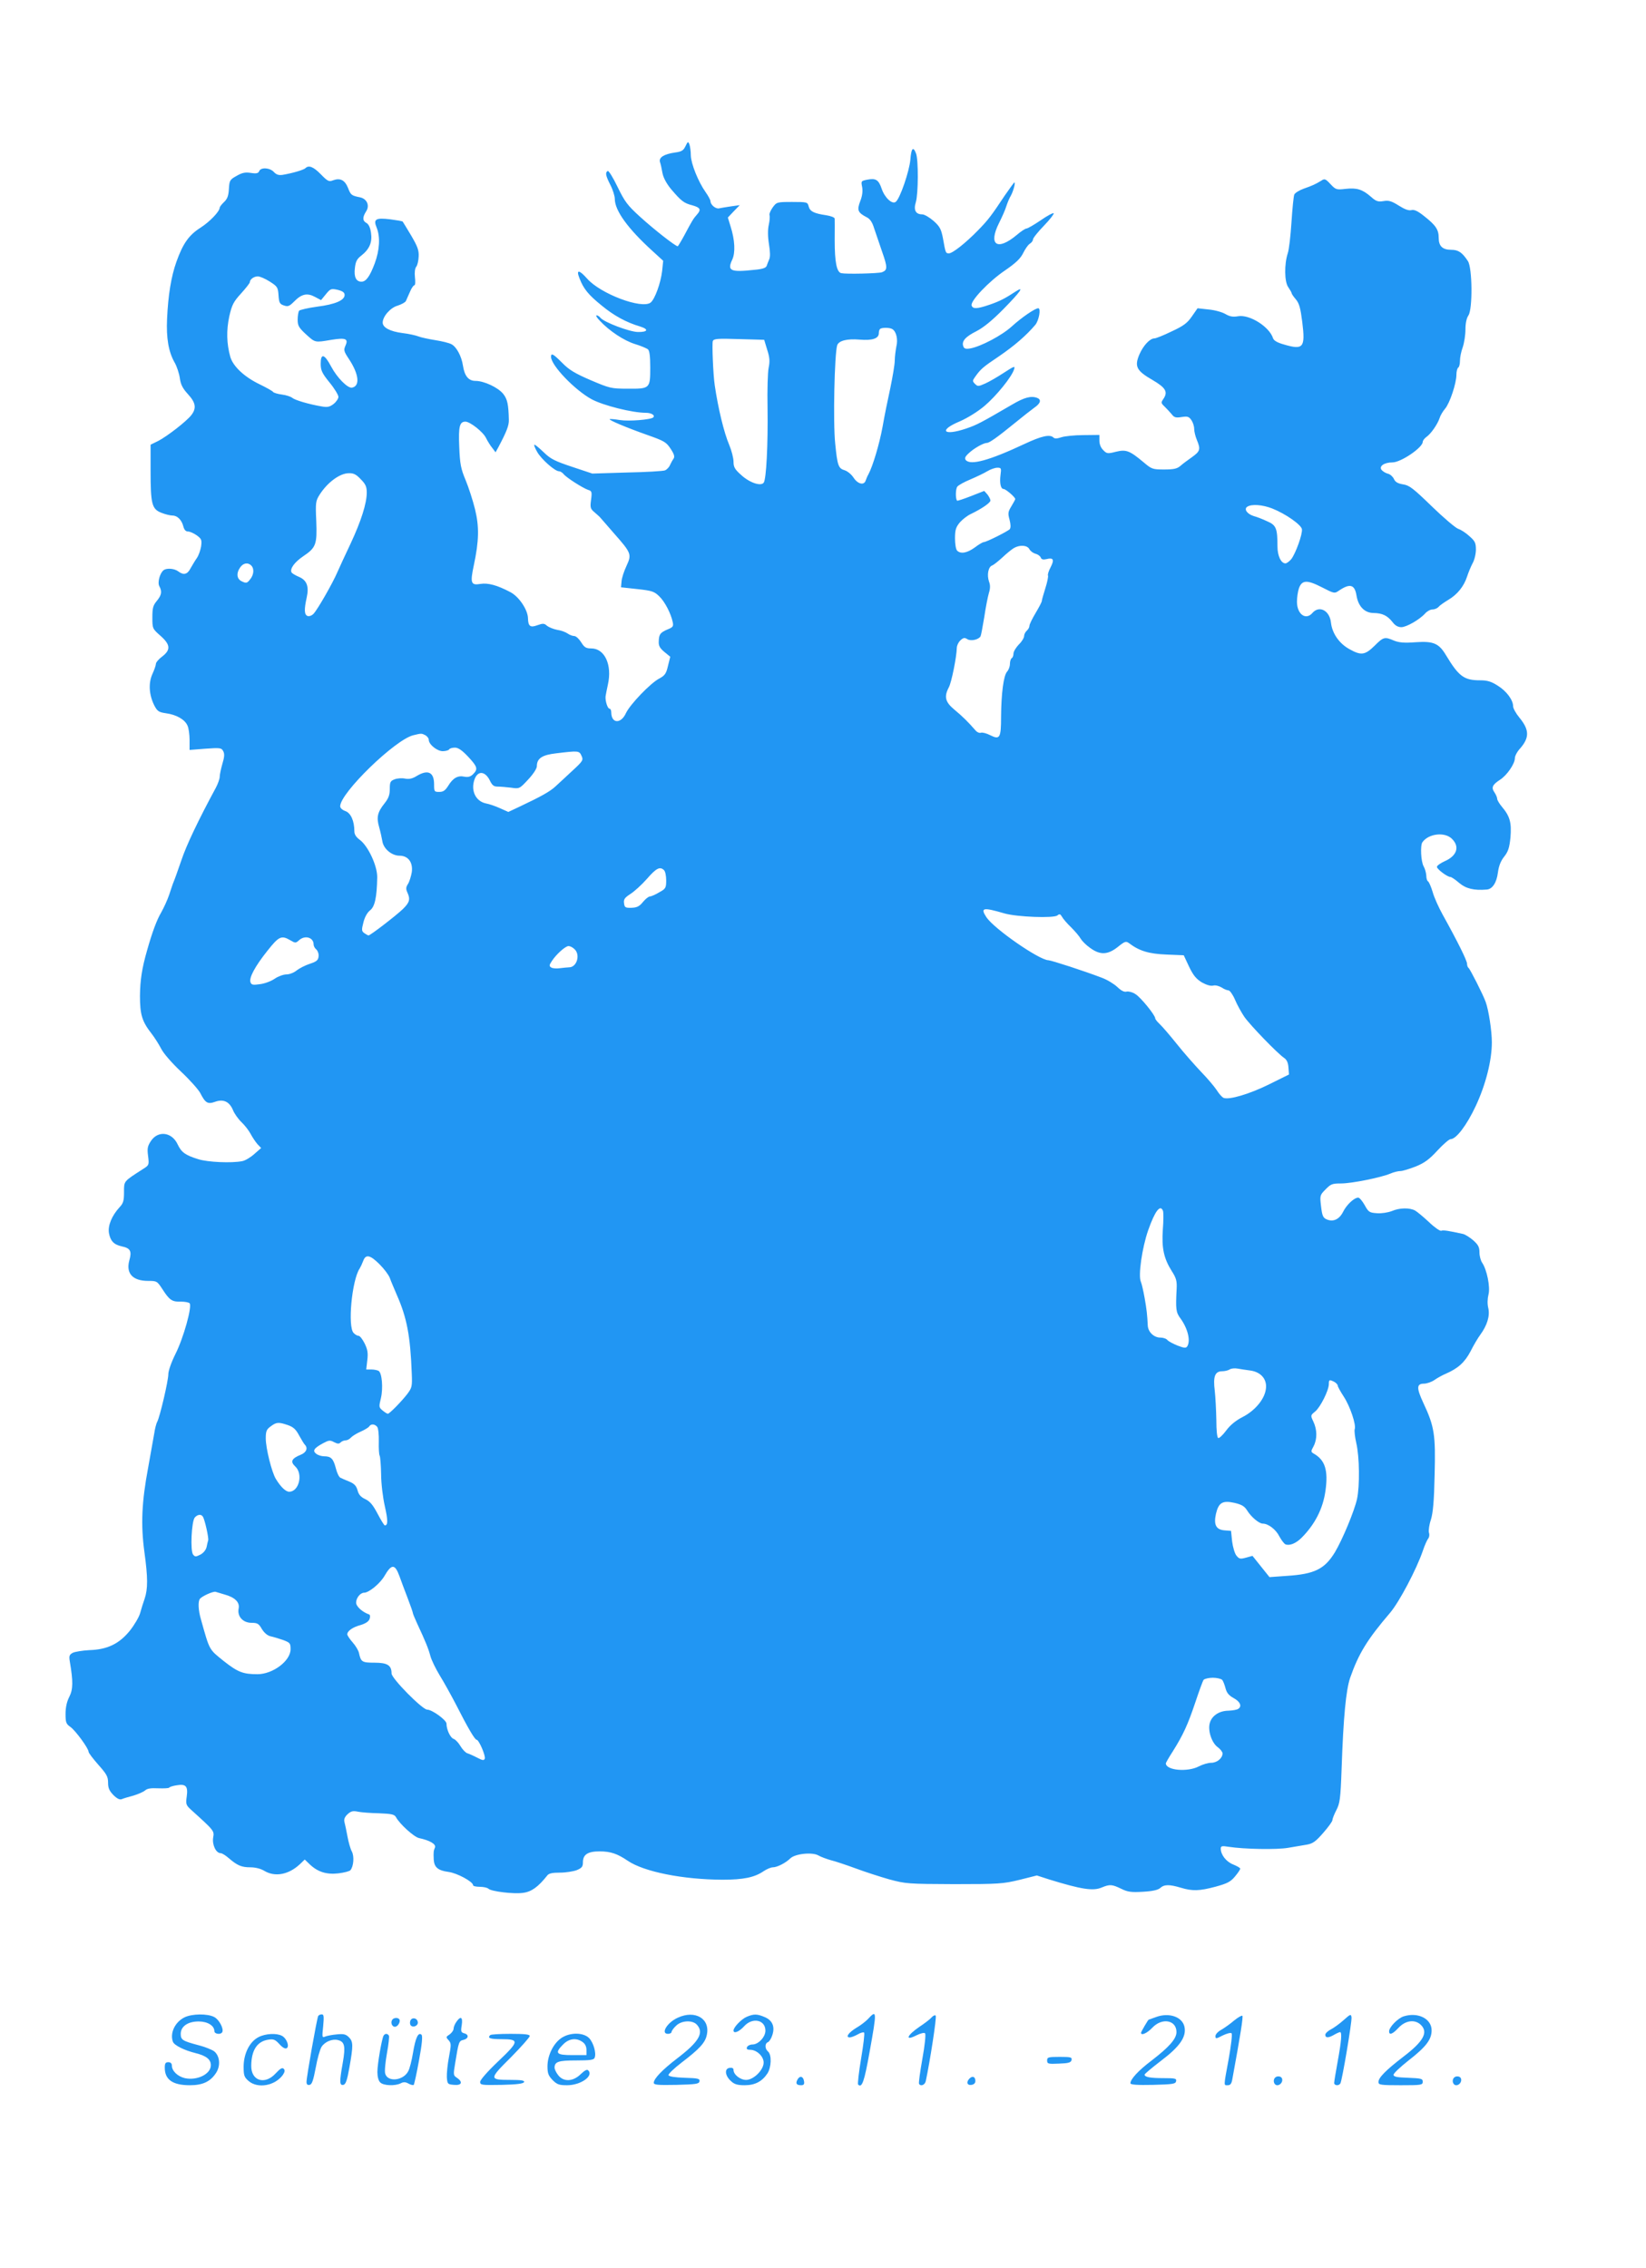 <?xml version="1.0" standalone="no"?>
<!DOCTYPE svg PUBLIC "-//W3C//DTD SVG 20010904//EN"
 "http://www.w3.org/TR/2001/REC-SVG-20010904/DTD/svg10.dtd">
<svg version="1.0" xmlns="http://www.w3.org/2000/svg"
 width="929pt" height="1280pt" viewBox="0 0 929 1280"
 preserveAspectRatio="xMidYMid meet">
<g transform="translate(0,1280) scale(0.1,-0.1)"
fill="#2196f3" stroke="none">
<path d="M3869 11975 c-12 -25 -22 -31 -60 -36 -62 -9 -92 -28 -84 -54 4 -11
10 -39 14 -62 5 -26 22 -58 48 -90 58 -68 73 -80 121 -92 45 -13 51 -24 25
-53 -19 -21 -27 -34 -71 -117 -18 -33 -35 -61 -37 -61 -13 0 -134 95 -211 165
-74 67 -88 87 -129 171 -25 52 -50 92 -55 89 -15 -9 -12 -26 15 -79 14 -27 25
-63 25 -79 0 -66 75 -169 214 -295 l59 -54 -6 -58 c-8 -68 -41 -159 -65 -178
-50 -38 -282 49 -358 135 -46 52 -64 53 -43 1 23 -59 50 -92 124 -152 70 -58
140 -96 218 -119 51 -16 43 -32 -13 -31 -48 1 -190 55 -211 80 -6 8 -16 14
-22 14 -6 0 2 -14 19 -31 53 -57 136 -112 198 -131 33 -10 66 -24 73 -30 9 -7
13 -39 13 -103 0 -119 -2 -120 -129 -119 -92 0 -101 3 -207 48 -88 38 -122 58
-160 97 -51 51 -64 59 -64 35 0 -48 134 -188 230 -240 66 -35 228 -76 305 -76
31 0 54 -14 42 -26 -13 -13 -138 -23 -188 -15 -30 5 -56 7 -58 5 -6 -5 96 -48
212 -89 96 -34 107 -40 132 -78 21 -32 24 -45 16 -57 -6 -8 -15 -25 -20 -36
-5 -12 -18 -25 -28 -29 -10 -4 -106 -10 -214 -12 l-196 -6 -114 38 c-96 32
-121 44 -159 81 -25 24 -49 44 -53 44 -5 0 2 -19 15 -41 23 -41 100 -109 123
-109 7 0 19 -7 26 -16 17 -21 109 -79 138 -89 21 -6 23 -11 17 -56 -6 -44 -4
-51 20 -71 15 -13 31 -27 35 -33 5 -5 38 -44 74 -85 99 -112 101 -119 71 -184
-14 -30 -27 -69 -28 -88 l-3 -33 92 -10 c82 -9 95 -13 123 -40 32 -30 67 -98
77 -147 5 -23 1 -29 -30 -41 -41 -18 -48 -27 -49 -69 -1 -24 7 -37 32 -58 l33
-27 -13 -52 c-10 -44 -18 -54 -49 -71 -49 -25 -165 -146 -188 -195 -28 -62
-82 -60 -83 3 0 12 -4 22 -10 22 -11 0 -25 46 -22 70 1 8 7 38 13 66 25 111
-18 204 -94 204 -30 0 -39 6 -57 35 -12 19 -29 35 -39 35 -9 0 -26 6 -37 14
-11 8 -38 18 -60 21 -21 4 -47 15 -57 23 -15 14 -23 14 -54 3 -40 -15 -52 -6
-53 39 -1 48 -51 123 -100 148 -74 39 -125 53 -169 46 -53 -9 -58 5 -37 104
30 140 31 220 7 318 -12 49 -36 123 -53 164 -27 64 -32 91 -36 187 -5 116 2
143 35 143 26 0 100 -58 116 -92 9 -18 25 -44 36 -57 l18 -24 16 29 c46 87 60
122 59 154 -2 87 -8 117 -32 147 -29 36 -108 73 -156 73 -39 0 -62 27 -71 86
-8 54 -37 107 -65 121 -12 7 -53 17 -91 23 -37 6 -80 15 -95 21 -15 6 -55 15
-90 19 -70 9 -112 31 -112 59 0 35 44 85 85 96 21 7 42 18 46 26 3 8 14 31 23
52 8 20 20 37 25 37 5 0 6 20 3 45 -3 27 0 50 7 59 7 8 13 34 14 58 2 36 -7
58 -42 118 -25 41 -46 77 -48 79 -2 3 -33 8 -70 13 -83 10 -97 1 -77 -47 21
-52 17 -126 -11 -202 -28 -74 -49 -103 -75 -103 -30 0 -43 27 -37 76 4 37 11
52 36 71 47 37 63 76 55 129 -4 29 -13 48 -25 55 -23 12 -24 32 -3 65 22 33 6
71 -33 80 -50 10 -53 13 -69 54 -18 44 -44 57 -85 42 -22 -9 -30 -5 -68 34
-42 43 -68 53 -87 35 -9 -10 -75 -29 -129 -38 -22 -3 -35 1 -49 16 -23 25 -74
28 -83 5 -5 -12 -15 -15 -47 -10 -32 5 -50 1 -81 -17 -38 -21 -40 -26 -43 -73
-2 -39 -9 -57 -27 -74 -14 -13 -25 -28 -25 -32 0 -21 -55 -79 -108 -113 -66
-42 -99 -89 -136 -192 -30 -84 -47 -189 -53 -323 -5 -107 8 -185 42 -245 13
-22 26 -62 30 -89 5 -37 16 -58 46 -91 44 -48 49 -79 19 -118 -28 -36 -137
-120 -187 -146 l-43 -21 0 -148 c0 -186 7 -215 60 -236 22 -9 51 -16 64 -16
27 0 52 -25 61 -62 5 -19 14 -28 26 -28 11 0 33 -10 50 -22 27 -20 29 -26 24
-63 -4 -22 -14 -51 -24 -65 -10 -14 -25 -40 -35 -57 -18 -36 -40 -41 -70 -18
-21 16 -64 20 -82 7 -21 -15 -36 -69 -25 -90 17 -31 13 -51 -14 -84 -21 -25
-25 -40 -25 -93 0 -63 1 -64 45 -103 57 -50 60 -80 10 -118 -19 -14 -35 -33
-35 -41 0 -8 -9 -34 -20 -58 -23 -51 -19 -117 11 -177 17 -32 24 -38 66 -44
59 -8 106 -35 121 -69 7 -14 12 -51 12 -82 l0 -56 89 7 c84 6 91 5 101 -14 8
-15 7 -33 -5 -72 -8 -28 -15 -61 -15 -73 0 -11 -10 -39 -21 -60 -100 -185
-167 -326 -195 -410 -19 -55 -38 -109 -43 -120 -5 -11 -16 -45 -26 -75 -10
-30 -31 -75 -45 -100 -25 -42 -51 -112 -80 -215 -29 -101 -39 -167 -40 -256 0
-107 12 -145 66 -214 17 -22 41 -60 54 -85 13 -26 60 -80 112 -129 49 -46 97
-100 108 -120 29 -57 42 -65 84 -50 47 17 81 1 101 -47 8 -20 30 -51 49 -69
18 -17 41 -47 51 -66 10 -19 27 -44 38 -57 l21 -22 -39 -34 c-21 -19 -51 -37
-68 -40 -59 -12 -195 -6 -248 11 -74 23 -95 39 -116 83 -32 70 -110 81 -151
20 -19 -29 -22 -42 -16 -86 6 -50 5 -51 -28 -72 -112 -72 -108 -67 -108 -131
0 -48 -4 -63 -25 -85 -44 -48 -67 -104 -60 -146 8 -44 27 -65 72 -75 49 -10
58 -27 43 -79 -20 -73 18 -116 106 -116 50 0 51 -1 83 -50 38 -59 53 -69 104
-67 20 0 42 -4 47 -9 16 -16 -34 -196 -80 -287 -23 -46 -40 -95 -40 -114 0
-37 -47 -237 -62 -267 -6 -10 -14 -42 -18 -70 -5 -28 -20 -114 -34 -191 -36
-192 -42 -320 -21 -475 20 -145 20 -209 1 -265 -8 -22 -19 -58 -25 -80 -6 -22
-32 -66 -57 -98 -60 -75 -128 -108 -229 -111 -39 -2 -81 -9 -94 -15 -20 -11
-22 -18 -17 -49 19 -112 19 -157 -3 -200 -14 -27 -21 -60 -21 -96 0 -48 3 -57
28 -74 29 -21 102 -121 102 -140 0 -6 25 -39 55 -73 47 -53 55 -67 55 -101 0
-31 7 -46 30 -70 21 -21 36 -28 48 -23 9 4 39 13 66 20 26 8 56 21 65 29 12
11 33 14 74 12 32 -1 60 0 62 4 3 4 21 10 42 13 52 9 65 -5 57 -63 -6 -42 -4
-49 22 -73 135 -122 134 -121 127 -160 -6 -40 16 -87 42 -87 8 0 29 -13 47
-29 48 -41 71 -51 122 -51 28 0 58 -8 78 -20 60 -36 137 -22 201 38 l27 26 28
-27 c45 -43 95 -59 163 -51 32 4 63 12 67 18 18 22 22 78 8 105 -8 14 -19 53
-25 86 -6 33 -14 70 -17 81 -4 15 2 29 18 44 19 17 30 20 58 14 19 -4 73 -8
120 -9 70 -3 86 -6 95 -22 21 -39 102 -112 130 -118 61 -13 97 -34 90 -53 -8
-19 -9 -25 -7 -69 3 -43 24 -61 83 -69 48 -6 139 -55 139 -75 0 -5 17 -9 38
-9 21 0 43 -5 49 -11 15 -15 142 -31 196 -23 47 6 85 34 135 97 9 13 29 17 73
17 33 0 75 7 94 14 29 12 35 20 35 44 0 44 27 62 94 62 62 0 100 -13 159 -53
91 -62 310 -106 535 -107 117 0 180 13 230 47 19 13 43 23 54 23 24 0 73 25
98 50 27 27 125 37 159 17 14 -8 46 -20 71 -27 25 -6 87 -27 139 -46 51 -19
137 -47 190 -62 93 -25 105 -26 366 -27 253 0 276 2 368 24 l99 25 71 -23
c179 -55 246 -66 295 -45 46 19 58 18 110 -7 36 -18 56 -21 123 -17 54 3 84
10 97 21 23 21 52 21 116 2 66 -20 105 -19 198 6 65 18 83 27 108 57 17 20 30
40 30 44 0 5 -18 15 -40 24 -40 16 -70 55 -70 90 0 14 7 16 43 10 90 -14 274
-17 337 -6 36 6 83 14 106 18 34 6 50 18 92 66 29 33 52 65 52 72 0 7 10 33
22 56 20 38 24 63 30 233 10 295 25 445 48 514 48 137 96 216 226 368 51 60
149 245 185 351 10 30 24 61 30 68 6 7 8 22 4 33 -3 11 1 44 11 73 12 39 18
106 21 253 6 227 -1 273 -64 407 -39 84 -38 108 4 108 15 0 42 9 58 20 17 12
46 28 65 36 69 30 107 64 140 127 17 34 42 76 54 92 39 53 56 107 46 151 -6
24 -5 53 1 77 11 42 -9 141 -36 180 -8 12 -15 38 -15 58 0 30 -7 43 -35 68
-20 17 -45 33 -58 36 -82 18 -111 23 -123 18 -7 -2 -38 19 -69 49 -31 29 -66
58 -78 65 -31 17 -88 16 -132 -3 -21 -8 -57 -14 -83 -12 -43 3 -48 6 -70 46
-13 23 -29 42 -36 42 -23 0 -66 -40 -86 -81 -22 -43 -57 -58 -94 -41 -19 9
-24 21 -30 73 -7 60 -7 63 25 95 30 31 38 34 88 34 60 0 224 33 279 56 18 8
43 14 56 14 12 0 51 12 87 26 49 20 76 40 122 90 32 35 66 64 74 64 32 0 92
80 142 187 57 122 91 258 91 360 0 63 -18 182 -35 228 -15 42 -88 185 -96 191
-5 3 -9 14 -9 24 0 18 -54 127 -138 278 -22 40 -48 97 -56 127 -9 30 -21 57
-26 60 -6 3 -10 18 -10 33 -1 15 -7 38 -15 52 -15 26 -20 117 -7 136 34 49
127 60 167 19 45 -44 28 -96 -41 -126 -24 -11 -44 -25 -44 -32 0 -13 59 -57
76 -57 6 0 28 -15 50 -34 38 -32 83 -43 155 -37 32 2 56 39 63 95 5 38 16 66
35 90 23 29 30 50 36 109 7 83 -3 120 -48 173 -15 18 -27 38 -27 46 0 7 -7 23
-15 35 -19 27 -13 43 30 71 40 25 85 91 85 123 0 12 13 37 30 55 53 61 52 105
-5 174 -19 23 -35 52 -35 63 0 36 -37 86 -87 117 -36 23 -58 30 -98 30 -92 0
-121 21 -194 142 -40 67 -71 80 -171 73 -65 -5 -94 -2 -122 9 -53 23 -60 21
-110 -29 -54 -53 -76 -56 -142 -19 -58 32 -97 89 -104 149 -7 69 -66 100 -105
55 -37 -43 -87 -7 -87 64 0 23 5 57 11 75 17 48 46 49 130 6 70 -36 71 -36 97
-18 61 41 88 34 98 -28 10 -62 46 -99 97 -99 49 -1 77 -14 107 -52 14 -19 31
-28 49 -28 29 0 104 43 135 78 11 12 29 22 41 22 13 0 28 7 35 15 6 8 31 25
54 39 51 30 88 76 106 131 7 22 21 56 31 75 11 19 19 54 19 78 0 37 -5 48 -36
75 -19 18 -48 37 -64 42 -16 6 -83 63 -149 127 -104 101 -127 119 -162 124
-30 5 -44 13 -52 31 -6 13 -21 26 -33 29 -13 3 -29 13 -36 21 -17 21 14 43 61
43 48 0 171 84 171 116 0 7 9 19 21 28 25 17 63 72 74 106 4 14 18 38 31 53
27 32 64 144 64 192 0 19 5 37 10 40 6 3 10 21 10 39 0 19 7 53 16 77 8 24 15
69 15 99 0 35 6 64 17 80 24 36 22 268 -3 306 -32 49 -54 64 -94 64 -50 0 -71
21 -71 68 0 46 -17 71 -82 122 -36 29 -56 38 -72 34 -16 -4 -39 5 -72 26 -40
25 -56 30 -85 25 -31 -5 -42 -2 -71 24 -48 42 -80 52 -143 45 -52 -6 -56 -5
-86 27 -28 30 -33 32 -52 19 -33 -20 -48 -27 -99 -45 -25 -9 -49 -24 -53 -33
-4 -9 -11 -80 -16 -157 -5 -77 -14 -156 -21 -175 -20 -61 -19 -161 3 -191 10
-15 19 -30 19 -34 0 -4 11 -20 24 -35 19 -23 26 -49 36 -128 18 -145 6 -159
-105 -126 -36 10 -56 22 -60 35 -21 65 -132 135 -197 124 -29 -5 -47 -2 -71
12 -18 11 -61 23 -95 26 l-63 7 -32 -46 c-26 -38 -48 -54 -115 -85 -45 -22
-88 -39 -96 -39 -26 0 -63 -40 -85 -90 -29 -68 -18 -92 74 -145 75 -44 88 -67
61 -107 -14 -20 -14 -23 7 -43 12 -12 30 -31 40 -43 14 -19 24 -21 56 -16 33
5 41 3 55 -17 9 -13 16 -35 16 -50 0 -15 7 -43 15 -62 22 -53 19 -64 -27 -97
-24 -17 -54 -39 -66 -50 -19 -16 -38 -20 -92 -20 -65 0 -70 2 -116 41 -79 66
-98 73 -156 59 -46 -12 -52 -11 -71 9 -14 13 -22 34 -22 54 l0 32 -90 -1 c-50
0 -106 -6 -124 -12 -24 -8 -38 -9 -45 -2 -20 20 -68 9 -164 -36 -198 -93 -304
-122 -331 -91 -8 10 -4 20 17 39 28 27 83 58 102 58 14 0 58 31 155 110 44 36
95 76 113 89 35 24 41 45 16 55 -35 13 -73 3 -144 -39 -173 -101 -198 -114
-257 -134 -130 -44 -158 -10 -35 41 43 19 100 54 139 87 66 56 155 165 167
208 6 19 -1 16 -58 -21 -35 -23 -83 -51 -106 -61 -38 -17 -42 -17 -57 -2 -15
15 -15 18 0 39 32 45 43 55 137 118 86 59 152 116 203 176 21 25 33 94 17 94
-18 0 -94 -52 -150 -103 -56 -51 -176 -114 -235 -124 -24 -4 -34 -1 -38 12
-11 28 11 54 73 85 41 21 90 61 155 127 94 96 119 131 68 98 -59 -39 -92 -56
-148 -75 -70 -24 -94 -25 -101 -5 -10 24 97 137 189 199 61 42 87 67 102 98
11 22 27 46 37 52 10 6 18 17 18 24 0 8 28 43 62 78 34 35 58 67 55 70 -3 4
-37 -14 -74 -40 -37 -25 -73 -46 -80 -46 -6 0 -31 -16 -54 -36 -111 -93 -163
-57 -100 68 16 32 35 74 41 95 7 21 18 47 25 58 13 23 28 75 20 75 -2 0 -26
-33 -53 -72 -77 -116 -95 -140 -153 -199 -69 -71 -143 -129 -163 -129 -19 0
-19 1 -34 85 -10 51 -17 66 -53 98 -23 20 -52 37 -64 37 -37 0 -50 24 -36 69
14 47 15 240 1 275 -16 42 -27 30 -32 -36 -6 -65 -58 -218 -82 -237 -20 -17
-63 23 -80 74 -17 50 -33 60 -80 51 -36 -7 -37 -8 -30 -42 4 -23 1 -50 -11
-80 -19 -50 -14 -64 36 -90 19 -9 32 -28 42 -61 9 -27 29 -86 45 -132 32 -91
32 -106 -1 -118 -24 -7 -201 -11 -229 -5 -26 6 -37 63 -37 187 1 61 0 115 0
121 -1 7 -22 15 -48 19 -69 10 -92 22 -99 50 -6 24 -8 25 -93 25 -86 0 -88 -1
-110 -31 -12 -17 -20 -36 -18 -43 3 -8 1 -32 -4 -55 -6 -27 -6 -65 1 -109 7
-43 8 -73 1 -87 -5 -11 -11 -27 -14 -36 -4 -11 -23 -18 -68 -22 -137 -15 -156
-6 -126 58 18 39 15 110 -10 188 l-15 49 33 35 34 35 -50 -7 c-27 -4 -57 -9
-66 -11 -19 -5 -49 20 -49 40 0 7 -13 31 -28 52 -41 58 -82 160 -83 207 0 23
-4 51 -8 62 -7 18 -9 17 -22 -10z m-2347 -764 c44 -28 47 -33 50 -78 3 -41 6
-49 30 -57 23 -8 31 -5 58 22 42 43 74 50 118 26 l34 -18 27 33 c26 32 30 33
67 25 28 -7 39 -15 39 -29 0 -30 -53 -53 -155 -66 -52 -7 -98 -18 -102 -23 -4
-6 -8 -29 -8 -50 0 -34 6 -45 47 -83 53 -48 49 -47 144 -31 81 13 97 6 78 -35
-10 -23 -8 -31 20 -73 57 -86 64 -153 18 -162 -24 -5 -84 55 -118 119 -38 72
-59 77 -59 16 0 -37 7 -53 50 -106 28 -34 50 -71 50 -81 0 -10 -12 -28 -27
-40 -22 -17 -35 -20 -68 -14 -71 12 -149 35 -165 48 -8 7 -35 16 -59 19 -24 3
-47 10 -50 15 -3 5 -37 24 -76 43 -87 42 -149 101 -165 154 -21 75 -23 149 -6
229 15 66 24 83 67 130 27 30 49 58 49 63 0 16 23 33 45 33 12 0 42 -13 67
-29z m3515 -269 c22 -14 32 -58 22 -98 -4 -22 -9 -57 -9 -79 0 -22 -12 -92
-25 -155 -14 -63 -34 -162 -44 -220 -18 -98 -55 -221 -79 -266 -6 -10 -13 -27
-16 -36 -9 -29 -44 -21 -68 15 -12 19 -35 38 -52 43 -34 10 -40 27 -52 149
-13 122 -4 506 11 556 9 26 55 38 127 32 71 -6 108 6 108 36 0 10 3 21 7 24 9
9 55 9 70 -1z m-707 -116 c14 -43 16 -66 8 -103 -5 -26 -8 -127 -6 -223 3
-209 -7 -407 -22 -425 -17 -21 -81 1 -128 45 -35 31 -42 44 -42 74 0 20 -11
63 -24 94 -30 70 -63 208 -82 337 -9 60 -16 234 -11 250 6 13 26 15 148 11
l142 -4 17 -56z m1317 -706 c-6 -47 1 -80 17 -80 12 0 66 -46 66 -57 0 -3 -10
-21 -22 -41 -19 -31 -20 -40 -10 -76 7 -27 7 -45 1 -53 -11 -12 -132 -73 -147
-73 -5 0 -28 -13 -50 -30 -44 -32 -80 -38 -100 -18 -7 7 -12 38 -12 69 0 48 5
63 27 90 15 17 43 39 63 48 62 30 110 63 110 76 0 7 -8 22 -17 34 l-18 20 -74
-29 c-41 -16 -77 -28 -79 -26 -10 10 -9 66 1 79 7 9 40 27 74 41 35 15 77 35
95 46 18 11 44 20 57 20 22 0 23 -3 18 -40z m-3611 -25 c27 -27 34 -42 34 -75
0 -61 -32 -162 -92 -290 -30 -63 -63 -135 -74 -160 -27 -63 -112 -211 -134
-234 -10 -11 -25 -16 -34 -13 -19 7 -20 37 -5 104 14 63 1 98 -44 117 -19 8
-37 19 -41 24 -12 20 15 58 65 92 73 49 79 67 74 199 -5 105 -3 114 19 149 44
69 114 121 165 121 26 1 42 -7 67 -34z m5144 -165 c76 -30 164 -92 168 -117 4
-28 -35 -136 -60 -169 -11 -13 -26 -24 -33 -24 -25 0 -45 43 -45 95 0 103 -7
121 -59 143 -25 12 -59 25 -75 29 -38 12 -57 40 -36 53 25 16 86 11 140 -10z
m-1370 -230 c6 -11 21 -22 35 -26 13 -3 26 -13 29 -21 4 -11 14 -13 32 -9 39
10 46 -2 24 -45 -12 -22 -18 -44 -15 -48 2 -5 -4 -37 -15 -71 -11 -35 -20 -67
-20 -72 0 -6 -16 -36 -35 -68 -19 -32 -35 -64 -35 -73 0 -8 -7 -20 -15 -27 -8
-7 -15 -21 -15 -30 0 -10 -13 -32 -30 -48 -16 -17 -30 -40 -30 -51 0 -11 -4
-23 -10 -26 -5 -3 -10 -18 -10 -32 0 -15 -7 -34 -16 -44 -20 -22 -33 -124 -34
-254 0 -121 -7 -132 -61 -105 -21 11 -45 17 -53 14 -8 -3 -22 3 -31 14 -38 44
-73 79 -118 116 -52 43 -60 73 -32 126 16 30 44 173 45 221 0 14 9 34 21 45
16 15 24 16 39 6 20 -12 62 -3 74 16 3 5 12 54 21 108 8 55 20 115 26 136 8
25 9 45 1 65 -13 38 -4 83 17 91 9 3 35 24 59 46 23 22 53 46 65 53 34 19 75
16 87 -7z m-4392 -92 c18 -18 15 -53 -7 -79 -16 -21 -22 -22 -45 -11 -30 13
-34 46 -10 80 17 24 43 29 62 10z m983 -958 c10 -6 19 -17 19 -26 0 -26 47
-64 79 -64 16 0 33 5 36 10 3 6 18 10 33 10 18 0 40 -15 74 -51 53 -57 57 -70
28 -99 -14 -14 -28 -18 -49 -14 -37 8 -64 -7 -91 -51 -17 -27 -28 -35 -51 -35
-28 0 -29 2 -29 43 0 69 -35 85 -98 47 -24 -15 -43 -19 -65 -15 -18 4 -45 2
-60 -4 -24 -9 -27 -16 -27 -54 0 -34 -7 -53 -30 -82 -40 -50 -46 -79 -30 -134
7 -25 15 -61 18 -79 6 -42 52 -82 97 -82 49 0 77 -38 69 -94 -4 -22 -13 -52
-21 -65 -12 -18 -13 -29 -4 -48 18 -39 13 -57 -26 -95 -41 -39 -183 -148 -193
-148 -3 0 -14 6 -24 13 -15 11 -16 18 -5 60 7 29 21 55 37 68 28 21 39 75 41
187 1 65 -52 178 -99 212 -20 15 -30 30 -30 48 0 58 -20 103 -51 114 -17 6
-29 17 -29 27 0 75 311 377 413 401 45 11 46 11 68 0z m881 -116 c11 -24 9
-29 -52 -85 -36 -33 -78 -73 -95 -88 -31 -29 -82 -57 -198 -112 l-68 -32 -47
21 c-26 12 -62 24 -79 27 -59 12 -88 74 -64 138 19 49 60 44 86 -9 13 -27 22
-34 44 -34 16 0 49 -3 75 -6 47 -7 48 -7 97 46 29 31 49 62 49 75 0 44 29 64
110 73 125 15 129 15 142 -14z m466 -646 c7 -7 12 -32 12 -57 0 -43 -3 -48
-40 -68 -21 -13 -45 -23 -52 -23 -7 0 -25 -14 -39 -31 -20 -25 -34 -32 -65
-33 -35 -1 -39 2 -42 26 -3 22 4 31 36 52 22 14 64 52 93 85 53 61 74 72 97
49z m1922 -244 c71 -20 278 -28 298 -11 12 10 17 8 26 -8 6 -11 29 -38 52 -60
22 -22 46 -50 53 -63 7 -12 30 -36 53 -52 57 -42 100 -40 157 5 41 33 46 34
65 20 57 -43 111 -59 209 -63 l98 -4 30 -64 c24 -50 40 -69 72 -89 27 -15 51
-22 65 -18 12 3 32 -2 47 -11 13 -9 31 -16 38 -16 8 0 25 -24 37 -52 12 -29
36 -72 52 -96 32 -47 190 -210 225 -233 15 -10 23 -26 25 -54 l3 -40 -115 -57
c-110 -54 -222 -87 -254 -75 -9 4 -26 23 -39 44 -14 21 -53 67 -88 103 -35 37
-97 107 -136 156 -40 50 -84 101 -98 114 -14 13 -25 27 -25 32 0 18 -83 120
-112 137 -16 11 -38 16 -49 14 -14 -4 -31 5 -53 26 -18 17 -57 41 -87 52 -99
38 -284 98 -302 99 -52 1 -307 178 -350 243 -35 54 -20 57 103 21z m-4032
-151 c29 -17 31 -17 50 0 33 30 82 16 82 -24 0 -9 7 -22 16 -29 8 -8 14 -25
12 -39 -2 -21 -12 -29 -49 -41 -25 -8 -58 -25 -74 -37 -15 -13 -41 -23 -58
-23 -17 0 -47 -11 -66 -24 -20 -14 -57 -28 -83 -31 -40 -6 -49 -4 -54 10 -10
25 25 90 95 178 65 82 79 89 129 60z m1604 -50 c35 -31 14 -103 -30 -103 -9 0
-33 -3 -52 -5 -19 -3 -41 -1 -49 4 -12 8 -12 13 4 37 25 38 76 84 94 84 8 0
23 -7 33 -17z m3322 -1478 c3 -9 3 -56 -1 -105 -7 -104 5 -162 50 -234 26 -40
30 -57 28 -100 -6 -117 -4 -133 21 -167 41 -56 59 -126 39 -158 -7 -11 -16
-11 -55 4 -25 10 -51 24 -57 31 -6 8 -24 14 -40 14 -36 0 -69 31 -71 68 -3 60
-6 90 -18 157 -7 39 -16 79 -21 90 -16 34 7 192 41 290 39 111 69 149 84 110z
m-4422 -301 c25 -25 51 -59 58 -77 6 -18 25 -61 40 -97 56 -127 76 -229 84
-443 3 -73 1 -80 -25 -115 -33 -43 -101 -112 -110 -112 -4 0 -17 8 -29 18 -22
18 -22 21 -10 71 13 56 6 141 -13 153 -7 4 -25 8 -41 8 l-29 0 6 52 c5 41 2
60 -15 95 -12 24 -27 43 -34 43 -7 0 -20 7 -28 16 -35 34 -10 299 34 364 5 8
14 27 20 43 14 39 39 34 92 -19z m4916 -600 c61 -9 96 -52 86 -108 -9 -57 -63
-120 -132 -155 -37 -19 -69 -45 -91 -75 -19 -26 -40 -45 -45 -43 -7 2 -11 43
-11 103 -1 54 -5 129 -9 165 -10 79 1 109 42 109 15 0 34 5 42 10 8 6 29 8 45
5 17 -3 49 -8 73 -11z m473 -64 c10 -6 19 -15 19 -21 0 -5 15 -33 34 -62 36
-55 71 -159 62 -184 -3 -8 1 -44 9 -79 18 -77 20 -241 4 -315 -15 -68 -82
-229 -125 -301 -58 -95 -115 -123 -271 -133 l-98 -7 -48 60 -48 60 -36 -10
c-33 -9 -39 -8 -55 12 -9 11 -20 48 -24 80 l-6 59 -37 3 c-48 4 -62 32 -48 94
15 63 37 76 105 61 41 -10 56 -19 71 -43 22 -36 67 -74 88 -74 31 0 74 -33 93
-71 12 -22 27 -42 35 -46 24 -9 58 5 90 36 76 76 122 165 136 267 16 114 -2
173 -66 209 -17 10 -17 13 -1 42 21 41 20 93 -1 138 -17 36 -17 36 10 58 29
24 77 119 77 155 0 25 3 26 31 12z m-5906 -244 c31 -11 45 -24 63 -58 13 -23
27 -47 32 -52 19 -19 10 -44 -22 -57 -52 -21 -61 -39 -32 -66 46 -42 22 -143
-34 -143 -19 0 -47 26 -75 72 -23 37 -57 173 -57 229 0 40 4 51 28 68 32 24
44 25 97 7z m504 -10 c6 -8 10 -43 9 -83 -1 -38 1 -74 5 -80 3 -5 7 -52 8
-104 0 -52 10 -133 21 -181 18 -80 18 -108 0 -108 -4 0 -22 30 -41 66 -26 49
-42 69 -69 82 -26 12 -38 26 -44 50 -7 25 -18 37 -46 49 -20 8 -43 18 -51 22
-8 4 -20 29 -26 55 -14 53 -27 66 -66 66 -14 0 -34 6 -44 14 -23 17 -13 32 39
60 32 17 39 18 61 6 20 -10 28 -11 37 -2 7 7 20 12 29 12 9 0 22 7 29 15 7 8
32 24 55 34 23 10 46 24 49 30 10 15 31 14 45 -3z m-984 -507 c11 -16 34 -121
30 -133 -2 -6 -6 -23 -9 -38 -4 -17 -18 -34 -35 -43 -26 -13 -30 -13 -41 0
-17 20 -9 187 9 209 15 18 37 21 46 5z m1110 -337 c9 -26 30 -81 46 -123 16
-42 29 -79 29 -83 0 -4 11 -31 24 -59 49 -105 64 -143 75 -184 6 -23 30 -72
53 -110 23 -37 64 -111 91 -163 68 -134 107 -200 117 -200 13 0 52 -91 46
-107 -5 -11 -12 -10 -43 6 -21 11 -46 22 -56 25 -9 3 -27 21 -38 40 -11 19
-29 38 -39 41 -18 6 -40 52 -40 86 0 20 -81 79 -109 79 -27 0 -201 176 -201
204 0 46 -23 61 -96 61 -71 0 -77 4 -88 55 -3 14 -19 41 -36 60 -16 18 -30 39
-30 45 0 19 31 41 77 53 28 9 44 20 49 34 4 12 3 23 -2 25 -38 13 -74 45 -74
67 0 27 24 56 45 56 27 0 89 51 114 93 41 71 60 71 86 -1z m-988 -102 c59 -16
87 -44 80 -79 -9 -45 24 -81 73 -81 33 0 41 -5 58 -35 13 -21 31 -37 49 -41
15 -3 47 -13 71 -21 39 -15 42 -18 42 -52 0 -66 -100 -141 -187 -141 -82 0
-111 12 -190 74 -84 68 -79 57 -129 236 -15 51 -17 100 -6 115 11 15 75 44 89
40 6 -2 29 -9 50 -15z m5631 -482 c6 -7 14 -29 19 -48 7 -26 19 -40 46 -55 37
-20 48 -47 25 -61 -7 -5 -32 -9 -56 -10 -52 -1 -93 -29 -104 -70 -12 -42 11
-112 45 -136 15 -11 27 -27 27 -35 0 -27 -31 -53 -64 -53 -17 0 -48 -9 -69
-20 -64 -34 -187 -23 -187 17 0 3 17 33 39 67 59 94 85 151 127 276 21 63 42
121 47 128 5 6 29 12 52 12 23 0 47 -6 53 -12z"/>
<path d="M1041 1413 c-54 -27 -83 -89 -65 -138 8 -20 64 -48 129 -64 59 -15
85 -35 85 -68 0 -50 -77 -88 -147 -73 -41 10 -73 41 -73 71 0 12 -7 19 -20 19
-16 0 -20 -7 -20 -31 0 -68 45 -99 142 -99 73 0 117 21 149 72 25 41 19 95
-13 120 -13 9 -52 25 -88 34 -90 24 -100 30 -100 64 0 42 40 70 101 70 51 0
89 -24 89 -55 0 -16 35 -21 44 -6 11 18 -17 72 -45 86 -37 20 -126 19 -168 -2z"/>
<path d="M1796 1421 c-7 -11 -66 -344 -66 -372 0 -14 5 -19 17 -17 14 2 21 25
35 97 9 51 24 104 33 118 19 29 61 46 92 38 38 -9 44 -34 28 -126 -20 -112
-19 -131 3 -127 13 3 21 24 34 98 22 125 22 146 -3 171 -17 17 -30 20 -68 16
-25 -2 -55 -8 -65 -12 -18 -8 -19 -5 -12 58 5 55 4 67 -8 67 -8 0 -17 -4 -20
-9z"/>
<path d="M3825 1411 c-60 -27 -98 -91 -55 -91 11 0 20 5 20 10 0 6 11 22 25
35 30 31 93 34 118 7 42 -46 12 -97 -113 -192 -82 -63 -130 -113 -130 -136 0
-12 21 -14 127 -12 111 3 128 5 131 20 3 15 -8 18 -84 20 -55 2 -89 7 -91 15
-2 6 31 38 74 71 101 77 133 112 142 155 21 92 -65 144 -164 98z"/>
<path d="M4214 1416 c-30 -13 -74 -59 -74 -77 0 -20 32 -7 59 23 47 53 121 38
121 -24 0 -36 -40 -78 -73 -78 -14 0 -27 -7 -31 -15 -4 -11 1 -15 18 -15 37 0
76 -37 76 -72 0 -42 -57 -98 -99 -98 -33 0 -71 30 -71 56 0 10 -7 14 -22 12
-31 -4 -26 -45 8 -75 19 -18 37 -23 77 -23 58 0 98 21 128 66 23 35 25 106 4
124 -19 16 -19 46 -1 53 8 3 19 21 25 40 16 48 0 84 -44 102 -42 18 -61 18
-101 1z"/>
<path d="M4899 1404 c-13 -14 -43 -37 -66 -50 -44 -27 -63 -54 -37 -54 9 0 29
8 45 17 15 9 32 14 36 10 4 -4 -4 -70 -17 -147 -13 -77 -20 -143 -17 -146 22
-22 35 16 65 184 42 233 41 240 -9 186z"/>
<path d="M5259 1414 c-7 -9 -39 -34 -71 -55 -70 -48 -82 -81 -17 -48 24 12 45
17 50 12 5 -5 -1 -66 -15 -143 -13 -74 -22 -138 -19 -142 9 -16 33 -7 38 15
23 107 63 363 56 370 -4 4 -14 0 -22 -9z"/>
<path d="M6525 1415 c-22 -8 -41 -15 -42 -15 -3 0 -43 -68 -43 -74 0 -18 35
-2 64 29 55 58 136 43 136 -25 0 -38 -42 -85 -141 -161 -74 -56 -119 -105
-119 -128 0 -8 38 -11 127 -9 112 3 128 5 131 21 3 15 -5 17 -71 17 -76 0
-107 6 -107 20 0 4 42 39 94 79 106 80 143 135 131 191 -12 56 -87 82 -160 55z"/>
<path d="M6965 1395 c-22 -19 -55 -42 -72 -52 -19 -10 -33 -26 -33 -35 0 -17
3 -17 41 3 23 11 45 17 50 12 5 -5 -3 -69 -16 -143 -30 -162 -29 -150 -5 -150
14 0 21 9 25 33 47 255 62 353 57 359 -4 3 -25 -9 -47 -27z"/>
<path d="M7585 1399 c-22 -20 -55 -44 -72 -53 -18 -9 -33 -23 -33 -31 0 -19
18 -19 50 0 14 8 28 14 33 15 12 0 8 -50 -13 -165 -11 -60 -20 -115 -20 -122
0 -15 26 -18 35 -3 10 16 66 350 63 373 -3 20 -6 19 -43 -14z"/>
<path d="M7923 1419 c-33 -10 -83 -61 -83 -85 0 -23 20 -16 54 21 40 42 93 48
126 15 42 -42 14 -93 -102 -181 -96 -74 -138 -116 -138 -141 0 -16 12 -18 125
-18 117 0 125 1 125 20 0 17 -8 19 -82 22 -64 2 -83 6 -83 17 0 8 38 44 85 81
99 77 130 118 130 170 0 65 -76 104 -157 79z"/>
<path d="M2217 1403 c-15 -14 -7 -43 12 -43 18 0 35 33 23 44 -7 8 -27 7 -35
-1z"/>
<path d="M2316 1394 c-4 -10 -2 -22 3 -27 14 -14 43 0 39 20 -4 24 -34 28 -42
7z"/>
<path d="M2576 1388 c-9 -12 -16 -30 -16 -39 0 -9 -10 -23 -22 -32 -22 -14
-22 -16 -6 -33 15 -17 15 -26 2 -94 -8 -41 -13 -93 -12 -115 3 -38 4 -40 41
-43 43 -4 51 16 16 40 -21 13 -21 17 -10 83 20 122 21 125 47 131 29 7 32 30
4 37 -18 5 -20 11 -14 46 7 46 -6 54 -30 19z"/>
<path d="M1460 1302 c-50 -25 -84 -91 -85 -165 0 -52 3 -61 28 -83 52 -45 150
-27 194 35 11 17 12 26 4 34 -8 8 -20 1 -45 -26 -61 -67 -139 -43 -138 43 1
88 33 137 95 147 31 5 40 1 64 -25 18 -20 33 -28 41 -23 17 10 0 56 -27 70
-30 16 -92 13 -131 -7z"/>
<path d="M2165 1310 c-10 -17 -35 -160 -35 -205 0 -26 6 -50 16 -59 18 -19 85
-21 116 -5 15 8 27 8 44 -2 13 -7 26 -10 29 -7 3 3 17 66 30 139 17 92 21 137
14 144 -18 17 -34 -17 -48 -102 -7 -43 -19 -90 -27 -104 -28 -54 -117 -63
-130 -13 -4 13 1 65 10 115 9 49 14 94 11 99 -8 13 -22 13 -30 0z"/>
<path d="M2767 1313 c-18 -17 -1 -23 63 -23 103 0 101 -12 -19 -126 -60 -57
-101 -104 -101 -115 0 -18 7 -19 122 -17 86 2 123 7 126 16 3 9 -17 12 -75 12
-124 0 -124 4 0 127 59 60 107 114 107 121 0 9 -29 12 -108 12 -60 0 -112 -3
-115 -7z"/>
<path d="M3169 1297 c-45 -30 -79 -98 -79 -160 0 -40 5 -53 29 -78 25 -25 37
-29 82 -29 76 0 151 52 119 84 -7 7 -20 0 -43 -22 -43 -42 -96 -44 -126 -6
-12 15 -21 34 -21 43 0 34 22 41 122 41 79 0 100 3 104 15 11 26 -7 86 -31
111 -33 33 -108 33 -156 1z m119 -23 c14 -10 22 -25 22 -45 l0 -29 -80 0 c-92
0 -101 11 -51 61 33 33 74 38 109 13z"/>
<path d="M5910 1170 c0 -19 5 -21 67 -18 55 2 68 6 71 21 3 15 -5 17 -67 17
-65 0 -71 -2 -71 -20z"/>
<path d="M4501 1062 c-12 -22 -6 -32 21 -32 14 0 19 6 16 22 -4 29 -24 34 -37
10z"/>
<path d="M5472 1068 c-20 -20 -14 -40 11 -36 14 2 22 10 22 22 0 24 -16 31
-33 14z"/>
<path d="M7197 1073 c-15 -14 -7 -43 12 -43 20 0 35 25 25 41 -6 11 -28 12
-37 2z"/>
<path d="M8207 1073 c-15 -14 -7 -43 12 -43 20 0 35 25 25 41 -6 11 -28 12
-37 2z"/>
</g>
</svg>
